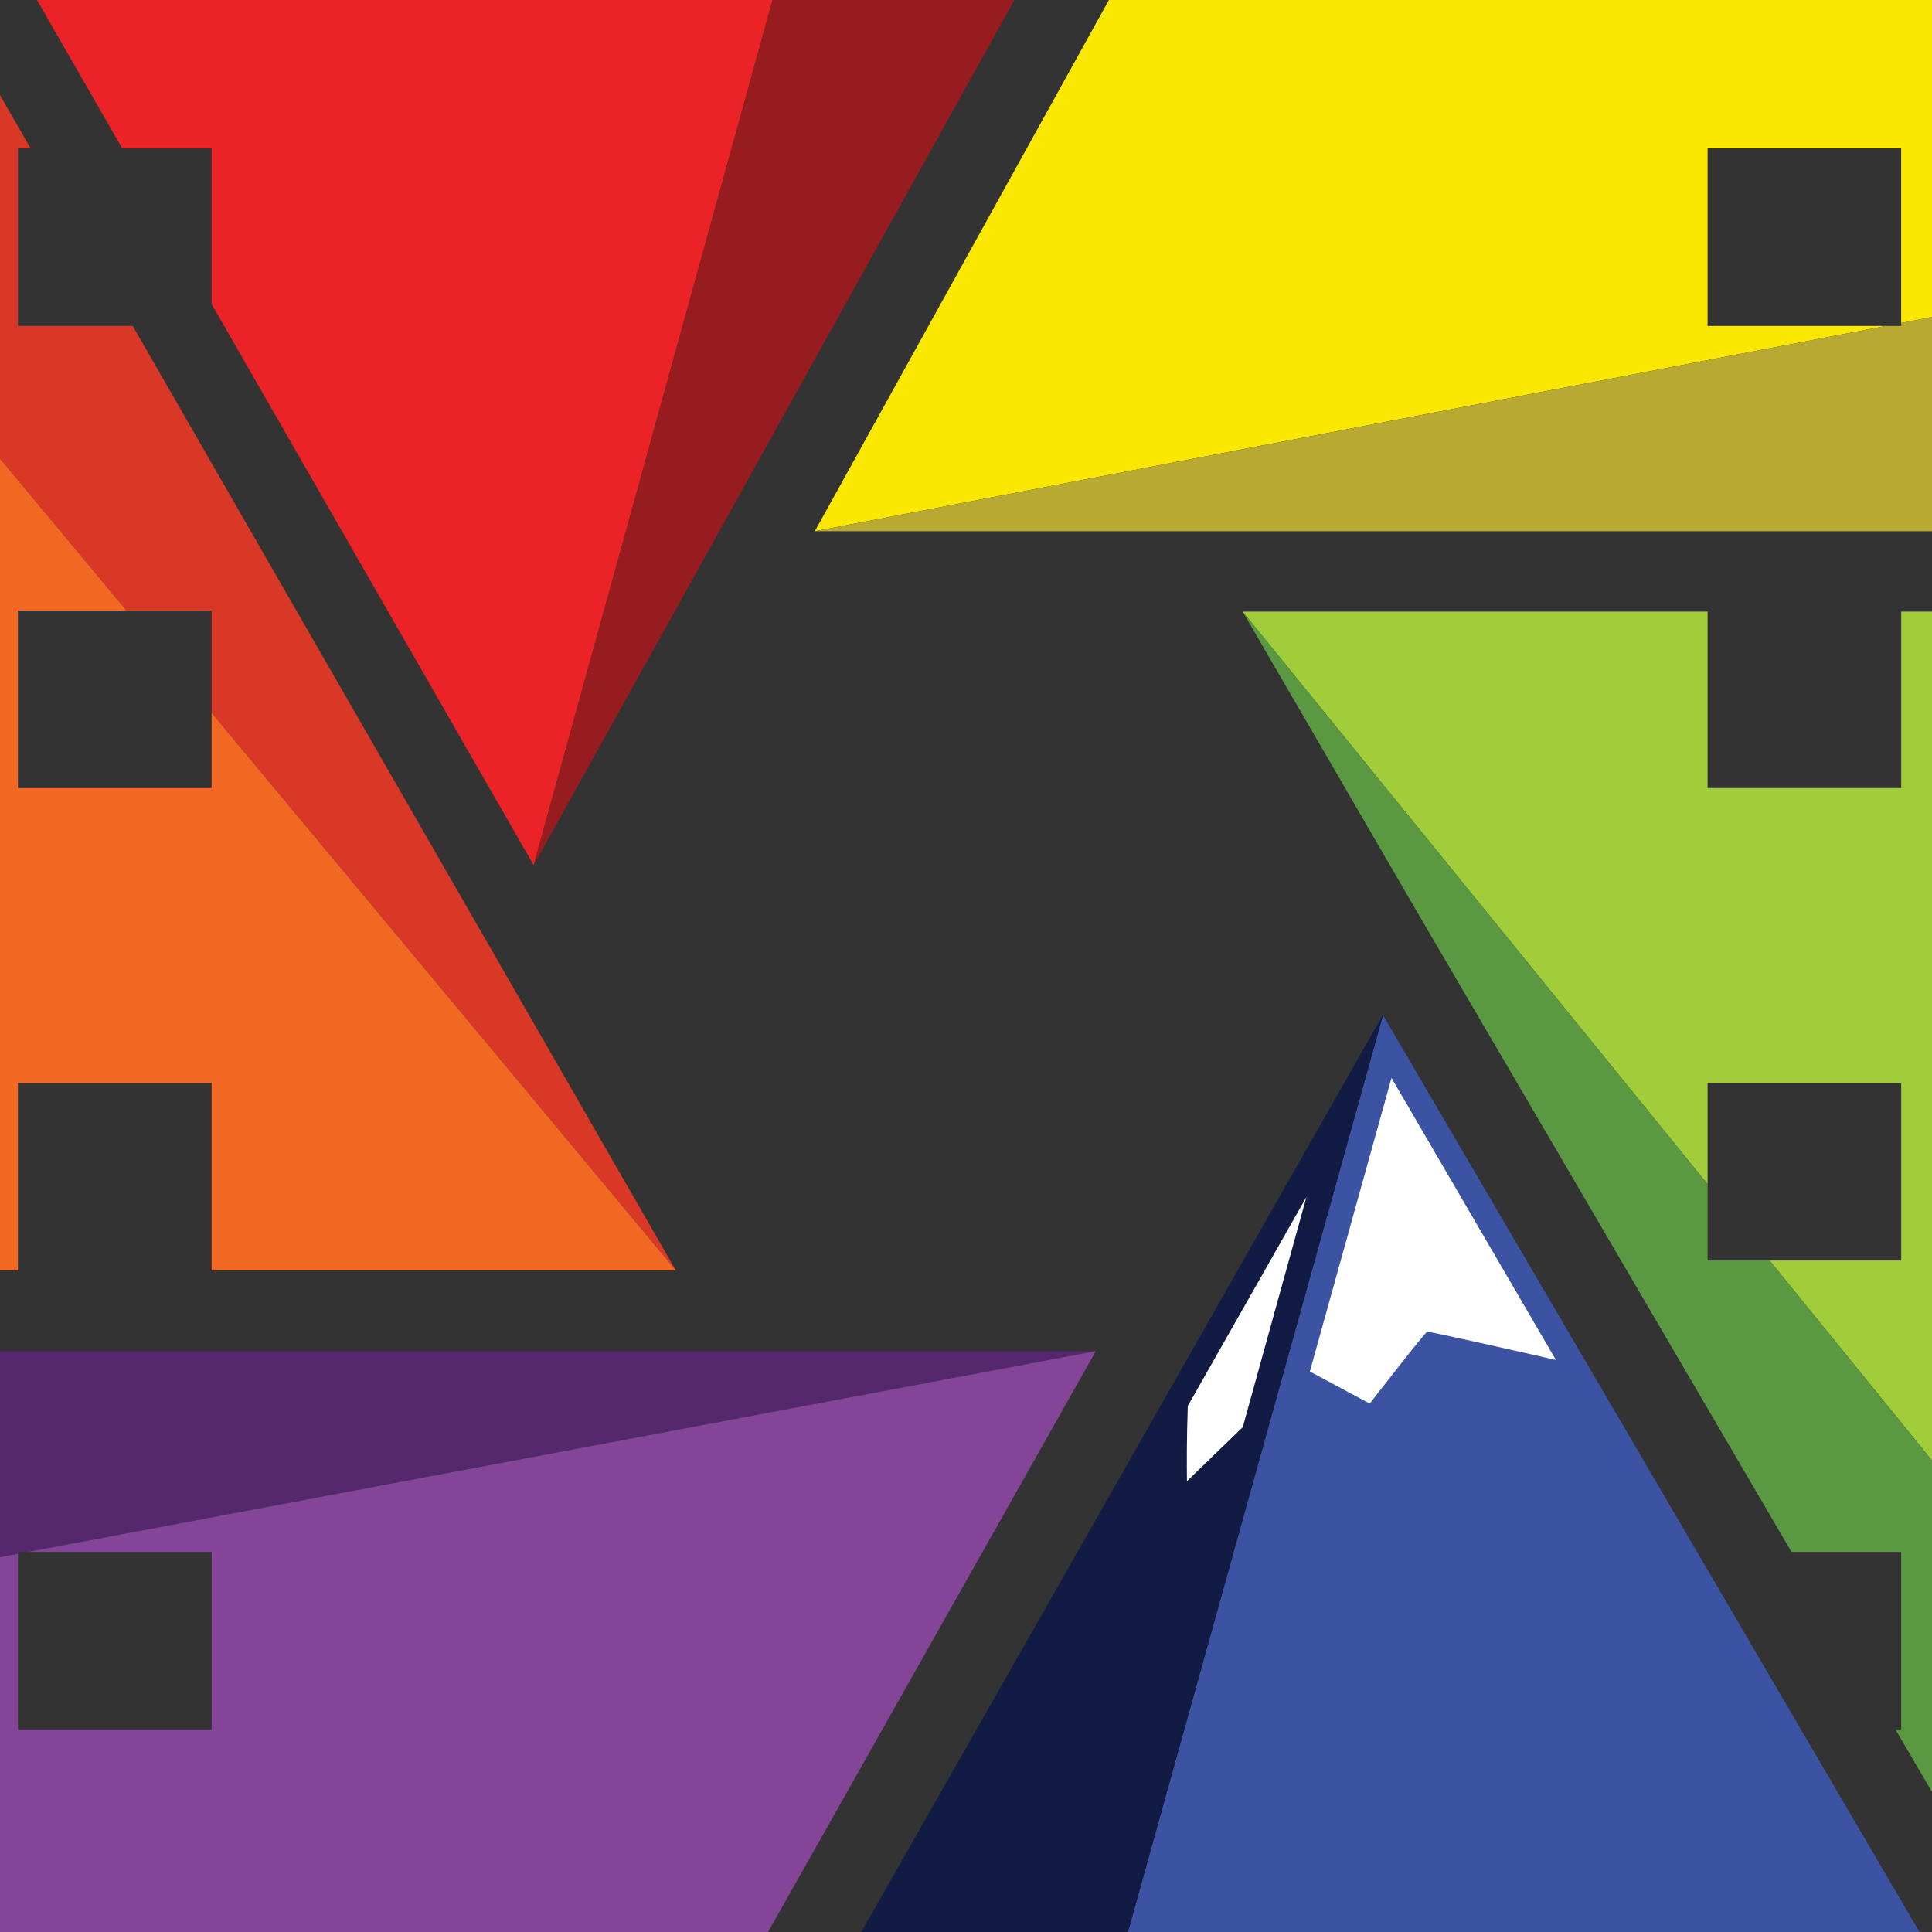 <?xml version="1.0" encoding="UTF-8"?>
<svg data-bbox="-16.89 -7.79 284.11 260.67" viewBox="0 0 252 252" xmlns="http://www.w3.org/2000/svg" data-type="ugc">
    <rect x="0" y="0" width="252" height="252" fill="#333333" stroke="none"/>
    <g>
        <path fill="#a2cd3a" d="M247.98 79.77v23.02h-25.25V79.77h-60.65l60.65 74.69v-13.2h25.25v23.15h-17.17l36.41 44.83V79.77z"/>
        <path fill="#5a9842" d="M222.73 164.41v-9.95l-60.65-74.69 22.91 39.44 48.68 83.21h14.31v23.16h-.75l15.89 27.15h4.1v-43.49l-36.41-44.83z"/>
        <path fill="#3b53a2" d="m180.39 132.41-33.51 120.47h104z"/>
        <path fill="#121b43" d="M111.91 252.76h35.01l33.51-120.47z"/>
        <path fill="#da3827" d="M27.6 79.63v13.35l60.55 72.71L17.31 42.52H2.34V19.35h1.65L-11.62-7.79h-5.27v47.33l33.37 40.09z"/>
        <path fill="#f26722" d="M88.15 165.69 27.6 92.98v9.81H2.34V79.63h14.14l-33.37-40.09v126.15H2.34v-24.43H27.6v24.43z"/>
        <path fill="#55286e" d="M2.34 202.42h1.34l139.25-26.18H-16.89v30.05l19.23-3.62z"/>
        <path fill="#844599" d="M3.68 202.42H27.6v23.16H2.34v-22.91l-19.23 3.62v46.44H99.77l43.16-76.49z"/>
        <path fill="#fbe802" d="m148.95-7.79-42.67 77.08 139.69-26.77h-23.24V19.35h25.25v22.78l19.24-3.69V-7.79z"/>
        <path fill="#b8a933" d="M247.98 42.52h-2.01L106.28 69.29h160.94V38.44l-19.24 3.69z"/>
        <path fill="#eb2226" d="m.35-7.79 15.59 27.14H27.6v20.31l42.01 73.19L102.92-7.79z"/>
        <path fill="#971c20" d="M102.92-7.79 69.61 112.85 136.64-7.79z"/>
        <path d="m170.41 156.11-8.31 30.04-7.28 7.05c-.02-2.68-.04-5.34.11-9.81z" fill="#ffffff"/>
        <path d="M202.93 177.38c-4.49-1.02-16.54-3.75-16.78-3.67-.31.11-7.49 9.37-7.49 9.37l-7.81-4.19 10.65-38.29 21.44 36.78Z" fill="#ffffff"/>
    </g>
</svg>
